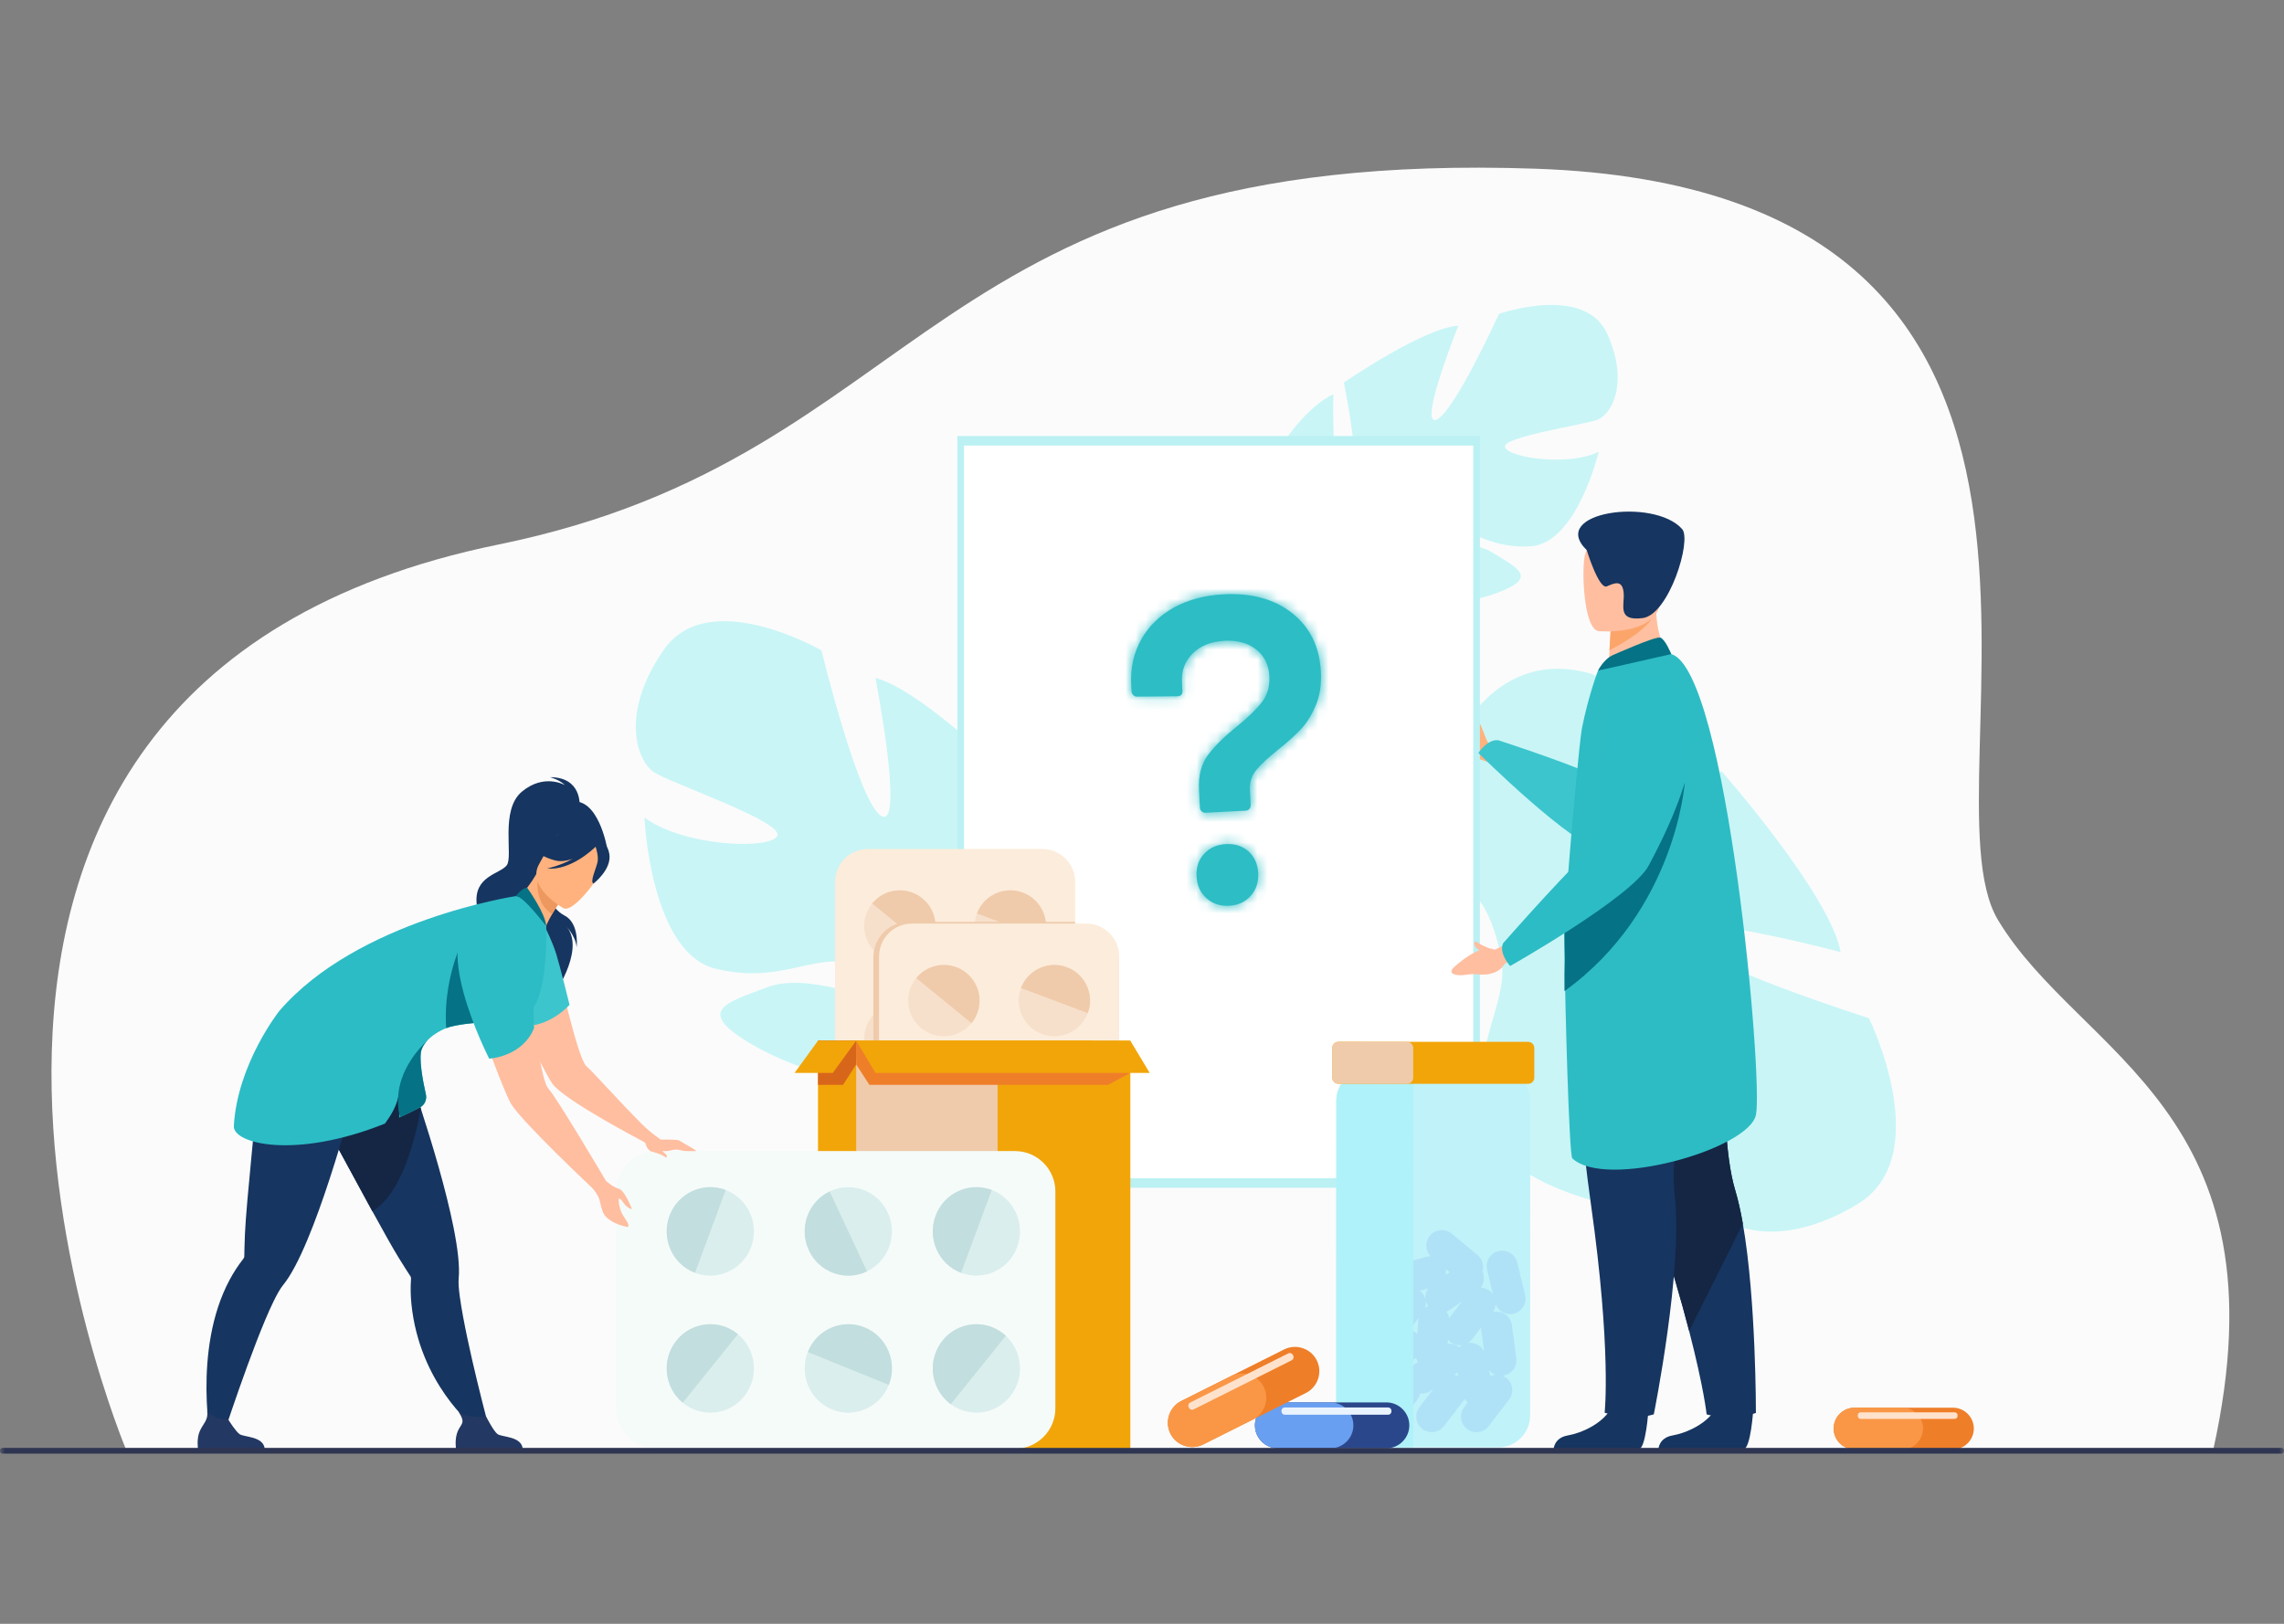 <svg xmlns="http://www.w3.org/2000/svg" xmlns:xlink="http://www.w3.org/1999/xlink" width="225" height="160" viewBox="0 0 225 160">
    <rect x="0" y="0" width="225" height="160" fill="#808080" stroke="none"/>
    <defs>
        <path id="mkss0f3m0a" d="M0 159.75L225 159.75 225 0 0 0z"/>
        <path id="w1o6fxb6gc" d="M9.145.063c-1.866.098-3.5.536-4.898 1.315-1.4.78-2.468 1.829-3.205 3.149C.305 5.847-.021 7.326.065 8.963l.033.646c.008.144.065.27.172.38.106.11.232.16.375.153l3.973-.035c.345-.019.508-.186.492-.501L5.062 8.7c-.058-1.12.296-2.06 1.062-2.82.767-.76 1.811-1.175 3.132-1.245 1.263-.066 2.301.218 3.112.853.81.634 1.245 1.51 1.304 2.631.052 1.005-.19 1.86-.73 2.566-.538.705-1.36 1.503-2.466 2.397-1.272 1.017-2.23 1.967-2.874 2.85-.646.884-.932 2.015-.86 3.393l.093 1.767c.008.144.064.263.17.358.106.096.231.14.374.132l3.964-.207c.143-.008.262-.065.358-.17.096-.107.14-.232.132-.375l-.077-1.464c-.04-.776.169-1.442.63-2 .46-.556 1.174-1.22 2.142-1.99.967-.771 1.73-1.46 2.29-2.065.558-.605 1.036-1.379 1.432-2.321.398-.943.563-2.046.497-3.31-.128-2.44-1.064-4.357-2.807-5.75C14.362.672 12.357.043 9.924.043c-.255 0-.514.007-.779.021zM9.4 24.674c-.89.047-1.608.365-2.153.955-.546.59-.795 1.331-.749 2.221.048.89.373 1.608.978 2.153.604.543 1.352.792 2.242.745.861-.045 1.565-.37 2.109-.974.544-.605.793-1.352.747-2.242-.047-.89-.365-1.601-.955-2.132-.541-.487-1.21-.732-2.007-.732-.07 0-.14.002-.212.006z"/>
    </defs>
    <g fill="none" fill-rule="evenodd">
        <path d="M0 159.75L225 159.75 225 0.001 0 0.001z"/>
        <path fill="#FBFBFB" d="M12.466 142.947S-19.386 67.65 49.123 53.65C91.87 44.916 90.753 14.55 151.24 16.622c61.942 2.123 37.549 60.643 45.586 74.03 8.037 13.386 28.662 18.756 21.183 52.295H12.466z"/>
        <path fill="#C9F5F6" d="M158.342 32.92c-2.198-4.956-10.675-1.994-10.675-1.994s-4.53 9.963-6.22 10.445c-1.691.48 2.21-9.275 2.21-9.275-3.39.192-11.27 5.598-11.27 5.598s2.166 10.474.41 10.525c-1.758.05-1.445-9.373-1.445-9.373-3.083 1.468-5.518 5.704-5.518 5.704-2.824 6.722 5.954 10.001 5.954 10.001s.672 3.647-.943 8.197c0 0-.39.854-.707 2.253l.882-.136c.035-.247.08-.488.134-.72v-.005l.003-.01c.04-.145.096-.353.168-.605v-.002c.189-.569.31-.986.382-1.285v-.003c.552-1.778 1.382-4.113 2.087-4.685 0 0-.119-.122-.25-.374l.25.374c2.007 3 9.63 2.376 13.7.866 4.068-1.51 2.054-2.412-.505-3.986-2.559-1.575-7.22-.337-8.738-.876-1.516-.537.415-1.607 3.249-1.824 2.834-.216 4.666 2.369 9.258 2.102 4.591-.266 6.726-9.31 6.726-9.31-2.974 1.453-8.843.592-9.224-.452-.382-1.044 7.93-2.215 9.173-2.738 1.243-.522 3.107-3.457.91-8.412M182.934 118.682c7.886-4.71 1.172-18.362 1.172-18.362s-17.684-5.583-18.84-8.328c-1.154-2.745 16.052 1.82 16.052 1.82-1.015-5.661-11.72-17.81-11.72-17.81s-17.174 5.786-17.618 2.841c-.444-2.944 15.47-4.346 15.47-4.346-3.1-4.885-10.722-8.115-10.722-8.115-11.884-3.375-15.604 12.059-15.604 12.059s-5.995 1.876-13.98.09c0 0-1.516-.482-3.934-.727l.41 1.454c.422.009.836.034 1.24.078.002-.002.004-.001.006 0l.018.002c.252.037.612.09 1.052.159h.004c.994.2 1.721.32 2.238.38h.005c3.104.564 7.2 1.482 8.306 2.552 0 0 .18-.225.58-.499l-.58.499c-4.635 3.988-2.026 16.684 1.344 23.219 3.371 6.534 4.478 2.962 6.603-1.664 2.126-4.626-.91-12.214-.315-14.875.596-2.661 2.79.367 3.733 5.09.943 4.723-3.03 8.333-1.643 16.001 1.387 7.668 17.033 9.41 17.033 9.41-3.05-4.706-2.803-14.751-1.125-15.607 1.679-.855 5.348 12.886 6.48 14.87 1.134 1.983 6.45 4.519 14.335-.191M65.394 64.025c4.416-6.371 15.53.063 15.53.063s3.69 15.209 5.936 16.339c2.246 1.129-.616-13.62-.616-13.62 4.71 1.178 14.328 10.885 14.328 10.885s-5.853 14.132-3.398 14.674c2.454.542 4.544-12.778 4.544-12.778 3.935 2.89 6.22 9.492 6.22 9.492 2.163 10.2-11.045 12.452-11.045 12.452s-1.923 4.94-.876 11.765c0 0 .32 1.306.388 3.355l-1.2-.427c.016-.357.018-.707.005-1.048v-.007l-.001-.014c-.016-.215-.04-.522-.074-.896v-.001-.002c-.112-.849-.17-1.468-.192-1.906v-.004c-.297-2.647-.837-6.148-1.674-7.14 0 0 .2-.14.453-.46l-.453.46c-3.623 3.675-14.165.753-19.475-2.46-5.31-3.211-2.239-3.94 1.778-5.465 4.016-1.524 10.233 1.465 12.508 1.116 2.275-.35-.15-2.37-4.073-3.434-3.923-1.064-7.19 2.075-13.568.469-6.378-1.606-6.952-14.88-6.952-14.88 3.79 2.836 12.263 3.202 13.078 1.838.817-1.364-10.545-5.239-12.15-6.306-1.606-1.068-3.437-5.69.98-12.06"/>
        <path fill="#FFB27D" d="M146.44 72.898c-.015-.035-.033-.072-.053-.11-.07-.272-.68-1.714-.748-1.872-.192-.449-.505-.21-.505.125 0 .103.044.844.019.951-.519-.382-.837-.778-2.173-1.156 0 0-1.02-.335-.53.691.328.687.718.773 1.195 1.734.478.96 1.359 1.62 2.149 1.56l.846.286.857-1.266-.551-.34c-.23-.142-.4-.356-.506-.603"/>
        <mask id="ip4es286fb" fill="#fff">
            <use xlink:href="#mkss0f3m0a"/>
        </mask>
        <path fill="#BBF1F3" d="M94.314 117.033L145.788 117.033 145.788 42.962 94.314 42.962z" mask="url(#ip4es286fb)"/>
        <path fill="#FFF" d="M94.967 116.093L145.134 116.093 145.134 43.902 94.967 43.902z" mask="url(#ip4es286fb)"/>
        <path fill="#3CC5CD" d="M166.93 70.642s4.218 16.156-8.606 13.47c-3.461-.724-12.685-9.915-12.685-9.915s.888-1.401 1.98-1.253c0 0 8.912 2.898 10.336 3.947.79.581 1.691-8.573 4.42-8.442 2.73.13 4.555 2.193 4.555 2.193" mask="url(#ip4es286fb)"/>
        <path fill="#163560" d="M172.709 138.961s-.236 3.8-.972 3.855c-.097.007-3.728.007-3.728.007l-4.635-.027s.03-1.117 1.385-1.353c1.355-.237 3.623-1.188 4.444-2.98.863-1.883 3.506.498 3.506.498" mask="url(#ip4es286fb)"/>
        <path fill="#163560" d="M172.976 139.225s-1.41.471-2.51.471c-1.227 0-2.342-.334-2.342-.334s-.265-2.566-1.725-8.218c-.765-2.963-1.858-6.772-3.414-11.506-4.298-13.082-5.607-20.736-5.725-21.46l-.01-.058.014-.006 13.219-5.804s-1.634 18.03.45 24.951c.292.968.543 2.095.757 3.316 1.317 7.517 1.286 18.648 1.286 18.648" mask="url(#ip4es286fb)"/>
        <path fill="#142644" d="M171.69 120.577l-5.29 10.567c-.766-2.963-1.86-6.772-3.415-11.506-4.298-13.082-5.606-20.736-5.725-21.46l.004-.064 13.219-5.804s-1.634 18.031.45 24.951c.292.968.543 2.095.757 3.316" mask="url(#ip4es286fb)"/>
        <path fill="#163560" d="M162.385 138.961s-.236 3.8-.971 3.855c-.098.007-3.729.007-3.729.007l-4.635-.027s.03-1.117 1.385-1.353c1.355-.237 3.623-1.188 4.444-2.98.863-1.883 3.506.498 3.506.498" mask="url(#ip4es286fb)"/>
        <path fill="#163560" d="M154.89 92.735s-.171 11.684 1.85 26.03c2.022 14.346 1.336 20.435 1.336 20.435s1.39.45 1.95.496c1.428.116 2.892-.334 2.892-.334s2.894-14.352 2.064-21.532c-.83-7.18 3.962-24.64 3.962-24.64l-14.054-.455z" mask="url(#ip4es286fb)"/>
        <path fill="#FFC0A1" d="M164.518 64.932l-2.318 2.035-3.788-.167c.008-.305.077-1.574.141-2.724l.012-.202.105-1.82 3.233-2.008 1.205-.749.058 1.224c.138 2.721 1.352 4.411 1.352 4.411" mask="url(#ip4es286fb)"/>
        <path fill="#2DBCC4" d="M154.12 93.24c.053 6.167.464 20.594.767 20.889 3.212 3.1 17.34-.85 18.09-4.266.748-3.416-2.847-43.8-8.334-45.413-1.138-.333-7.225 1.634-7.225 1.634s-.954 2.497-1.58 5.679c-.232 1.179-.99 9.59-1.432 15.211-.117 1.498-.212 2.798-.269 3.71-.023.376-.028 1.293-.017 2.557" mask="url(#ip4es286fb)"/>
        <path fill="#FCA56B" d="M162.913 60.605c-.576 1.39-3.24 2.897-4.36 3.47l.012-.201.104-1.82 3.234-2.008c.76-.118 1.248-.013 1.01.56" mask="url(#ip4es286fb)"/>
        <path fill="#FFBEA0" d="M157.474 62.191s5.85.544 6.133-3.104c.282-3.649 1.228-6.036-2.495-6.538-3.723-.501-4.558.835-4.948 2.03-.39 1.194-.204 7.377 1.31 7.612" mask="url(#ip4es286fb)"/>
        <path fill="#163560" d="M156.309 54.202s1.2 3.92 1.989 3.571c.789-.349 1.511-.637 1.646.593.136 1.23-.714 2.864 1.877 2.536 2.591-.33 4.854-7.674 3.89-8.769-2.781-3.157-13.25-1.686-9.402 2.07" mask="url(#ip4es286fb)"/>
        <path fill="#057286" d="M158.91 64.54c.073-.03 4.176-1.871 4.655-1.713.48.158 1.078 1.624 1.078 1.624l-7.224 1.634s.568-1.157 1.491-1.545M154.12 97.659c10.994-7.95 11.848-20.55 11.848-20.55-5.23 2.95-10.197 7.828-11.81 13.19-.116 1.498.036 3.891-.02 4.802-.024.377-.029 1.295-.018 2.558" mask="url(#ip4es286fb)"/>
        <path fill="#FFBEA0" d="M147.217 93.591s-.137-.11-.446-.134c-.266-.09-1.006-.416-1.133-.532-.402-.364-.542.024-.262.412.06.083.278.227.354.307-.602.227-1.406.696-2.448 1.612 0 0-.836.673.292.82.754.098 1.039-.182 2.105-.06 1.065.12 2.098-.261 2.477-.957l.7-.555-.596-1.407-1.043.494z" mask="url(#ip4es286fb)"/>
        <path fill="#2CBCC5" d="M161.3 66.376s11.578-.556 1.107 18.925c-1.675 3.116-13.641 9.885-13.641 9.885s-1.124-1.218-.7-2.235c0 0 7.793-8.868 8.837-9.229.926-.32.735-11.117 1.563-13.721.829-2.604 2.833-3.625 2.833-3.625" mask="url(#ip4es286fb)"/>
        <path fill="#C0F2F9" d="M147.6 142.617l-8.395-.003h-4.439c-1.723-.002-3.132-1.412-3.132-3.136l.01-31.016c0-1.723 1.41-3.133 3.133-3.132l3.937.001 8.897.003c1.723 0 3.132 1.41 3.132 3.134l-.01 31.017c0 1.722-1.41 3.132-3.134 3.132" mask="url(#ip4es286fb)"/>
        <path fill="#B0E2F7" d="M137.554 127.699l-.83 1.084-1.001 1.309c-.005.006-.01.012-.013.018l.052-1.038v-.078c.047-.015.094-.031.14-.05.624-.26.984-.892.935-1.532.21.154.456.254.717.287zm9.265 7.88l-.118-.492-.022-.094c.166.203.38.361.625.459-.167.016-.331.058-.485.127zm-3.23-.357l.084.354c-.137-.061-.28-.101-.424-.12l.34-.234zm-7.197 1.886l.172-.42c.127-.305.144-.63.074-.93.035-.02.07-.04.104-.064l2.712-1.87c.018-.013.034-.027.05-.04.037.15.096.29.173.419l-.483.333c-.325.224-.534.555-.618.913-.51-.05-1.034.155-1.366.589l-.818 1.07zm2.762-6.466l.59-.77c-.01.048-.016.095-.02.145l-.111 1.415c-.222-.2-.493-.327-.778-.374l.319-.416zm1.522-3.677c-.337.506-.354 1.188.01 1.717.008.01.016.018.022.027-.11.042-.216.097-.314.163.07-.218.09-.446.06-.67-.051-.388-.25-.756-.584-1.012l-.005-.004.81-.221zm3.081 5.788c-.323-.269-.743-.392-1.153-.347l.032-.412c.073.089.156.171.25.244.34.259.754.353 1.148.297-.102.062-.194.136-.277.218zm-1-2.862c-.04-.237-.133-.46-.271-.649.113-.042.224-.098.329-.17l1.205-.83-1.264 1.65zm-.333-4.85l.386.319-.397.273c.042-.19.047-.39.01-.592zm3.479 5.93l.3 2.196c-.13-.263-.331-.48-.574-.629-.296-.182-.653-.264-1.014-.212.156-.096.298-.22.416-.374l.86-1.123c.002.047.006.095.012.142zm-10.307 1.393l.028-.561c.097.163.224.31.383.432.06.046.123.085.187.12l-.7.485c.057-.15.093-.309.102-.476zm13.783 1.46l-.222-1.633-.223-1.632c-.057-.417-.28-.773-.59-1.01-.314-.237-.715-.357-1.132-.3-.046.007-.091.016-.136.027.153-.222.24-.47.263-.724.284.68 1.029 1.077 1.766.9.819-.195 1.328-1.025 1.132-1.843l-.384-1.603-.383-1.602c-.098-.41-.355-.741-.689-.946-.334-.205-.745-.284-1.155-.186-.818.196-1.327 1.025-1.13 1.843l.576 2.415c-.087-.125-.195-.24-.322-.338-.264-.202-.574-.303-.884-.312.152-.196.252-.424.296-.662.057-.312.017-.64-.126-.938.173-.573 0-1.222-.487-1.625l-2.541-2.1c-.649-.536-1.617-.444-2.154.204-.496.6-.453 1.474.07 2.025-.135 0-.272.016-.408.053l-1.59.435-1.589.435c-.553.15-.952.592-1.08 1.114l-.168-.4-.635-1.52c-.325-.776-1.224-1.146-2-.821-.777.324-1.147 1.224-.823 2l.635 1.52.408.975c-.54.215-.936.728-.967 1.343l-.083 1.646-.083 1.646c-.022.42.13.81.394 1.101.263.29.636.483 1.056.503.18.01.353-.015.516-.064-.158.317-.202.685-.121 1.034-.282.162-.516.414-.649.736l-.629 1.523-.63 1.523c-.16.388-.147.808.003 1.17.15.362.438.667.827.828.606.25 1.285.077 1.708-.38.1.236.258.45.476.615.667.512 1.632.384 2.144-.285l1.001-1.308 1.002-1.308c.135-.178.225-.377.272-.583.349.035.71-.047 1.02-.26l.262-.181-.363.474-1.002 1.308c-.51.669-.383 1.633.285 2.145.668.511 1.633.383 2.144-.285l1.002-1.308 1.002-1.309.035-.052c.08.13.18.246.293.345l-.356.465c-.511.67-.384 1.634.285 2.145.668.512 1.632.384 2.144-.285l2.003-2.617c.256-.333.351-.742.3-1.13-.052-.389-.25-.759-.585-1.014-.114-.088-.237-.155-.365-.205.019-.002.037-.002.056-.005.834-.114 1.422-.888 1.308-1.722z" mask="url(#ip4es286fb)"/>
        <path fill="#AFF2F9" d="M139.206 142.614h-4.44c-1.723-.002-3.132-1.412-3.132-3.135l.01-31.017c0-1.723 1.409-3.133 3.133-3.132l3.938.001c.325.558.514 1.224.514 1.938l-.011 35.032c0 .106-.003.21-.012.313" mask="url(#ip4es286fb)"/>
        <path fill="#F2A509" d="M150.537 106.796l-11.92-.004-6.767-.002c-.335 0-.61-.274-.61-.61l.002-2.92c0-.335.274-.61.61-.61l6.756.003h.001l11.93.003c.334 0 .609.274.609.61l-.001 2.92c0 .336-.274.61-.61.61" mask="url(#ip4es286fb)"/>
        <path fill="#EFCBAB" d="M138.616 106.792l-6.766-.002c-.335 0-.609-.274-.609-.61l.001-2.92c0-.335.274-.61.61-.61l6.756.003c.335.001.608.274.608.61v2.92c0 .333-.27.604-.6.61" mask="url(#ip4es286fb)"/>
        <path fill="#EF7E29" d="M194.445 140.76c0 .565-.23 1.078-.604 1.45-.372.373-.886.604-1.45.604h-9.702c-1.13 0-2.055-.925-2.055-2.054 0-.565.231-1.078.603-1.45.373-.373.886-.604 1.452-.604h9.702c1.13 0 2.054.924 2.054 2.054" mask="url(#ip4es286fb)"/>
        <path fill="#F99746" d="M189.44 140.76c0 .565-.231 1.078-.603 1.45-.372.373-.886.604-1.45.604h-4.699c-1.13 0-2.054-.925-2.054-2.054 0-.565.231-1.078.603-1.45.373-.373.886-.604 1.451-.604h4.698c1.13 0 2.054.924 2.054 2.054" mask="url(#ip4es286fb)"/>
        <path fill="#FFE2CC" d="M192.555 139.81H183.3c-.16 0-.291-.131-.291-.292v-.066c0-.16.131-.29.291-.29h9.255c.16 0 .291.13.291.29v.066c0 .16-.131.291-.291.291" mask="url(#ip4es286fb)"/>
        <path fill="#FCECDB" d="M105.91 86.884v28.929c0 1.775-1.45 3.228-3.227 3.228H85.488c-.46 0-.898-.097-1.296-.273-1.135-.502-1.932-1.64-1.932-2.955v-28.93c0-1.775 1.453-3.228 3.228-3.228h17.195c1.776 0 3.228 1.453 3.228 3.229" mask="url(#ip4es286fb)"/>
        <path fill="#F7E0CB" d="M98.294 94.534c-1.817-.682-2.736-2.708-2.054-4.524.682-1.817 2.707-2.737 4.525-2.055 1.816.683 2.736 2.708 2.054 4.525-.682 1.816-2.709 2.736-4.525 2.054" mask="url(#ip4es286fb)"/>
        <path fill="#EFCBAB" d="M102.819 92.48l-6.58-2.47c.683-1.817 2.708-2.737 4.526-2.055 1.816.683 2.736 2.709 2.054 4.525" mask="url(#ip4es286fb)"/>
        <path fill="#F7E0CB" d="M86.42 93.966c-1.504-1.227-1.727-3.44-.5-4.943 1.227-1.503 3.44-1.728 4.944-.5 1.503 1.227 1.727 3.44.5 4.943-1.227 1.504-3.441 1.728-4.944.5" mask="url(#ip4es286fb)"/>
        <path fill="#EFCBAB" d="M91.364 93.467l-5.444-4.444c1.227-1.503 3.44-1.728 4.944-.5 1.503 1.227 1.726 3.44.5 4.944" mask="url(#ip4es286fb)"/>
        <path fill="#F7E0CB" d="M98.294 115.97c-1.817-.684-2.736-2.71-2.054-4.525.682-1.817 2.707-2.737 4.525-2.055 1.816.682 2.736 2.708 2.054 4.525-.682 1.816-2.709 2.736-4.525 2.054" mask="url(#ip4es286fb)"/>
        <path fill="#EFCBAB" d="M102.819 114.154l-6.58-2.471c.683-1.816 2.708-2.737 4.526-2.055 1.816.683 2.736 2.71 2.054 4.526" mask="url(#ip4es286fb)"/>
        <path fill="#F7E0CB" d="M86.42 115.401c-1.504-1.228-1.727-3.44-.5-4.943 1.227-1.503 3.44-1.728 4.944-.5 1.503 1.227 1.727 3.44.5 4.943-1.227 1.504-3.441 1.728-4.944.5" mask="url(#ip4es286fb)"/>
        <path fill="#EFCBAB" d="M91.364 115.14l-5.444-4.443c1.227-1.504 3.44-1.728 4.944-.5 1.503 1.226 1.726 3.44.5 4.943" mask="url(#ip4es286fb)"/>
        <path fill="#F7E0CB" d="M101.034 105.536c-1.754.832-3.85.083-4.68-1.67-.831-1.753-.084-3.85 1.67-4.68 1.754-.831 3.85-.083 4.68 1.67.832 1.753.083 3.85-1.67 4.68" mask="url(#ip4es286fb)"/>
        <path fill="#EFCBAB" d="M102.705 100.857l-6.351 3.01c-.831-1.754-.084-3.85 1.67-4.681 1.754-.83 3.85-.083 4.68 1.67" mask="url(#ip4es286fb)"/>
        <path fill="#F7E0CB" d="M85.38 101.055c.721-1.802 2.766-2.677 4.567-1.957 1.802.722 2.678 2.766 1.957 4.57-.721 1.8-2.767 2.676-4.568 1.955-1.801-.72-2.678-2.766-1.957-4.568" mask="url(#ip4es286fb)"/>
        <path fill="#EFCBAB" d="M87.336 105.623l2.611-6.525c1.802.722 2.678 2.766 1.957 4.569-.721 1.801-2.767 2.677-4.568 1.956" mask="url(#ip4es286fb)"/>
        <path fill="#EFCBAB" d="M105.91 90.842v25.175c0 1.663-1.328 3.024-2.953 3.024H87.223c-.421 0-.822-.091-1.186-.256V94.327c0-1 .418-1.904 1.082-2.542.246-.235.526-.435.832-.588.451-.226.956-.355 1.49-.355h16.47z" mask="url(#ip4es286fb)"/>
        <path fill="#FCECDB" d="M86.599 123.163v-28.93c0-1.775 1.453-3.228 3.228-3.228h17.195c1.775 0 3.228 1.453 3.228 3.228v28.93c0 1.775-1.453 3.228-3.228 3.228H89.827c-1.775 0-3.228-1.453-3.228-3.228" mask="url(#ip4es286fb)"/>
        <path fill="#F7E0CB" d="M102.633 101.884c-1.817-.682-2.736-2.708-2.054-4.524.682-1.817 2.707-2.737 4.525-2.055 1.816.683 2.736 2.708 2.054 4.525-.682 1.816-2.709 2.736-4.525 2.054" mask="url(#ip4es286fb)"/>
        <path fill="#EFCBAB" d="M107.158 99.83l-6.58-2.47c.683-1.817 2.708-2.737 4.526-2.055 1.816.682 2.736 2.709 2.054 4.525" mask="url(#ip4es286fb)"/>
        <path fill="#F7E0CB" d="M90.759 101.317c-1.504-1.228-1.727-3.441-.5-4.945 1.227-1.503 3.44-1.727 4.944-.5 1.503 1.228 1.727 3.441.5 4.945-1.227 1.503-3.441 1.727-4.944.5" mask="url(#ip4es286fb)"/>
        <path fill="#EFCBAB" d="M95.703 100.817l-5.444-4.444c1.227-1.503 3.44-1.728 4.944-.5 1.503 1.227 1.727 3.44.5 4.944" mask="url(#ip4es286fb)"/>
        <path fill="#F7E0CB" d="M102.633 123.32c-1.817-.683-2.736-2.709-2.054-4.526.682-1.816 2.707-2.736 4.525-2.054 1.816.682 2.736 2.708 2.054 4.525-.682 1.816-2.709 2.736-4.525 2.054" mask="url(#ip4es286fb)"/>
        <path fill="#EFCBAB" d="M107.158 121.504l-6.58-2.47c.683-1.817 2.708-2.738 4.526-2.055 1.816.682 2.736 2.708 2.054 4.525" mask="url(#ip4es286fb)"/>
        <path fill="#F7E0CB" d="M90.759 122.752c-1.504-1.228-1.727-3.442-.5-4.945 1.227-1.503 3.44-1.727 4.944-.5 1.503 1.228 1.727 3.441.5 4.945-1.227 1.503-3.441 1.727-4.944.5" mask="url(#ip4es286fb)"/>
        <path fill="#EFCBAB" d="M95.703 122.49l-5.444-4.444c1.227-1.503 3.44-1.728 4.944-.5 1.503 1.228 1.727 3.441.5 4.944" mask="url(#ip4es286fb)"/>
        <path fill="#F7E0CB" d="M105.373 112.887c-1.754.83-3.849.082-4.68-1.671-.83-1.753-.084-3.849 1.67-4.68 1.754-.831 3.85-.083 4.68 1.67.832 1.754.083 3.85-1.67 4.68" mask="url(#ip4es286fb)"/>
        <path fill="#EFCBAB" d="M107.044 108.206l-6.351 3.01c-.83-1.754-.084-3.848 1.67-4.68 1.754-.831 3.85-.083 4.68 1.67" mask="url(#ip4es286fb)"/>
        <path fill="#F7E0CB" d="M89.719 108.405c.72-1.802 2.766-2.677 4.568-1.956 1.8.721 2.677 2.765 1.956 4.568-.72 1.802-2.766 2.677-4.568 1.956-1.801-.72-2.677-2.766-1.956-4.568" mask="url(#ip4es286fb)"/>
        <path fill="#EFCBAB" d="M91.675 112.973l2.612-6.524c1.8.721 2.677 2.765 1.956 4.567-.72 1.803-2.766 2.678-4.568 1.957" mask="url(#ip4es286fb)"/>
        <path fill="#F2A509" d="M80.583 142.849L107.589 142.849 107.589 102.545 80.583 102.545z" mask="url(#ip4es286fb)"/>
        <path fill="#F2A509" d="M84.344 142.849L111.351 142.849 111.351 102.545 84.344 102.545z" mask="url(#ip4es286fb)"/>
        <path fill="#D8661A" d="M84.344 104.884L83.05 106.896 80.583 106.896 80.583 102.545 84.344 102.545z" mask="url(#ip4es286fb)"/>
        <path fill="#F2A509" d="M82.037 105.72L78.275 105.72 80.582 102.544 84.344 102.544z" mask="url(#ip4es286fb)"/>
        <path fill="#EFCBAB" d="M98.273 142.977L84.344 142.977 84.344 104.382 98.273 105.72z" mask="url(#ip4es286fb)"/>
        <path fill="#EF7E29" d="M111.351 105.72L109.159 106.896 85.646 106.896 84.344 104.884 84.344 102.544z" mask="url(#ip4es286fb)"/>
        <path fill="#F2A509" d="M113.258 105.72L86.251 105.72 84.344 102.544 111.35 102.544z" mask="url(#ip4es286fb)"/>
        <path fill="#FFBEA0" d="M53.951 92.183c-.715-2.295-3.823-2.726-5.073-.672-.225.37-.368.793-.38 1.28-.07 2.69 5.239 13.107 5.943 14.03 1.282 1.677 9.025 5.71 9.025 5.71l1.644-.24s-.93-.584-1.893-1.545c-1.989-1.986-4.889-5.215-5.42-5.661-.912-.769-2.488-8.544-3.846-12.902" mask="url(#ip4es286fb)"/>
        <path fill="#F5FBF9" d="M99.99 142.754H64.67c-2.186 0-3.975-1.789-3.975-3.975v-21.384c0-2.187 1.789-3.975 3.975-3.975H99.99c2.187 0 3.976 1.788 3.976 3.975v21.384c0 2.186-1.79 3.975-3.976 3.975" mask="url(#ip4es286fb)"/>
        <path fill="#DAEEED" d="M73.998 122.867c-.834 2.254-3.312 3.394-5.532 2.548-2.222-.846-3.347-3.357-2.512-5.612.834-2.253 3.311-3.393 5.532-2.549 2.222.847 3.346 3.36 2.512 5.613" mask="url(#ip4es286fb)"/>
        <path fill="#C2DEDF" d="M71.486 117.255l-3.02 8.16c-2.222-.846-3.347-3.358-2.513-5.612.835-2.253 3.312-3.394 5.533-2.548" mask="url(#ip4es286fb)"/>
        <path fill="#DAEEED" d="M73.304 137.595c-1.501 1.865-4.207 2.142-6.045.62-1.838-1.522-2.113-4.267-.611-6.132 1.5-1.864 4.207-2.142 6.045-.62 1.838 1.522 2.112 4.268.611 6.132" mask="url(#ip4es286fb)"/>
        <path fill="#C2DEDF" d="M72.693 131.463l-5.434 6.752c-1.838-1.522-2.113-4.267-.612-6.132 1.5-1.864 4.208-2.142 6.046-.62" mask="url(#ip4es286fb)"/>
        <path fill="#DAEEED" d="M100.209 122.867c-.834 2.254-3.312 3.394-5.533 2.548-2.221-.846-3.347-3.357-2.512-5.612.834-2.253 3.311-3.393 5.533-2.549 2.22.847 3.346 3.36 2.512 5.613" mask="url(#ip4es286fb)"/>
        <path fill="#C2DEDF" d="M97.698 117.255l-3.021 8.16c-2.221-.846-3.346-3.358-2.512-5.612.834-2.253 3.311-3.394 5.533-2.548" mask="url(#ip4es286fb)"/>
        <path fill="#DAEEED" d="M99.514 137.595c-1.45 1.8-4.022 2.121-5.852.768-.066-.046-.13-.096-.193-.148-1.838-1.522-2.112-4.267-.61-6.133 1.499-1.864 4.206-2.142 6.045-.619.062.052.122.105.182.16 1.673 1.548 1.878 4.17.428 5.972" mask="url(#ip4es286fb)"/>
        <path fill="#C2DEDF" d="M99.086 131.623l-5.425 6.74c-.065-.046-.129-.096-.192-.148-1.838-1.522-2.112-4.267-.611-6.133 1.5-1.864 4.207-2.142 6.045-.62.063.053.123.106.183.16" mask="url(#ip4es286fb)"/>
        <path fill="#DAEEED" d="M87.452 119.468c1.016 2.176.101 4.774-2.043 5.805-2.144 1.031-4.706.105-5.723-2.071-1.016-2.175-.1-4.775 2.043-5.805 2.144-1.031 4.706-.103 5.723 2.071" mask="url(#ip4es286fb)"/>
        <path fill="#C2DEDF" d="M81.729 117.397l3.68 7.876c-2.144 1.031-4.706.105-5.722-2.072-1.017-2.174-.102-4.774 2.042-5.804" mask="url(#ip4es286fb)"/>
        <path fill="#DAEEED" d="M81.973 138.885c-2.204-.895-3.275-3.432-2.393-5.665.882-2.235 3.381-3.322 5.586-2.428 2.202.895 3.274 3.432 2.392 5.667-.882 2.233-3.383 3.32-5.585 2.426" mask="url(#ip4es286fb)"/>
        <path fill="#C2DEDF" d="M87.558 136.458l-7.978-3.239c.882-2.234 3.382-3.321 5.586-2.426 2.202.894 3.273 3.431 2.392 5.665" mask="url(#ip4es286fb)"/>
        <path fill="#163560" d="M56.198 79.017c.044-.173-3.755 1.717-3.948 1.93-1.781 1.976-1.273 4.554-.254 4.58.654.015.528 1.102.528 1.102l7.282-3.08s-.877-5.114-3.608-4.532" mask="url(#ip4es286fb)"/>
        <path fill="#163560" d="M57.095 79.416s.26-2.837-2.91-2.837c0 0 .961.26 1.458.781 0 0-2.022-1.187-4.222.637-2.2 1.824-.833 6.398-1.502 7.266-.669.869-3.275 1.043-2.956 3.85.318 2.809 8.269 6.326 7.758 8.65 0 0 3.116-4.58.888-6.671 0 0 1.086 1.023 1.196 2.239 0 0 .295-2.374-1.215-3.133-1.337-.672-2.432-3.13-2.316-3.569.116-.44 3.821-7.213 3.821-7.213M48.191 140.76l-1.576-.231s-5.299-4.211-6.088-12.069c-.08-.8-.097-1.611-.037-2.43.006-.094-.004-.188-.056-.267v-.003c-.17-.26-.593-.91-1.165-1.838-.563-.912-1.527-2.637-2.588-4.574-1.91-3.487-4.135-7.656-4.898-8.984-2.431-4.233-1.26-7.08-1.26-7.08s6.783-.67 8.642-2.296l.67 1.031s1.468 6.506 1.4 6.536l.22.676c1.16 3.58 2.494 8.054 3.22 11.697.41 2.05.626 3.836.51 5.053-.04.418.008 1.059.12 1.852.656 4.668 2.886 12.927 2.886 12.927" mask="url(#ip4es286fb)"/>
        <path fill="#233862" d="M51.497 142.754h-6.575s-.157-1.002.186-1.762c.329-.73.798-.753.06-1.896.417.43 1.76.608 2.711.48.117.189.751 1.455 1.14 1.735.43.308 2.346.199 2.478 1.443" mask="url(#ip4es286fb)"/>
        <path fill="#142644" d="M41.455 109.23c-.575 3.169-1.931 8.44-4.774 10.118-1.91-3.486-4.135-7.656-4.898-8.984-2.431-4.234-1.26-7.08-1.26-7.08s6.783-.67 8.642-2.296l.67 1.032s1.468 6.505 1.4 6.535l.22.676" mask="url(#ip4es286fb)"/>
        <path fill="#163560" d="M36.843 103.773l.023-1.23c-2.45.31-8.448-2.928-8.448-2.928s-2.564 1.706-2.915 6.574c-.17 2.377-1.254 12.427-1.374 15.428-.044 1.087-.058 1.864-.063 2.174v.003c-.001.095-.046.178-.104.253-.507.645-.947 1.327-1.328 2.035-3.738 6.956-1.784 16.408-1.784 16.408l.869-.22s3.161-9.799 5.227-14.037c.35-.72.67-1.278.936-1.602.777-.944 1.596-2.546 2.403-4.474 1.527-3.646 3.009-8.457 4.065-12.182.075.013 2.493-6.202 2.493-6.202" mask="url(#ip4es286fb)"/>
        <path fill="#FFB27D" d="M51.181 95.566c-4.005-.92-1.446-6.548-1.214-6.449.555-.113 1.774-1.087 2.864-2.99l.148.127 2.46 2.157s-.57.839-1.047 1.66c-.374.644-.692 1.278-.642 1.496.198.155-1.5 4.245-2.569 4" mask="url(#ip4es286fb)"/>
        <path fill="#3CC5CD" d="M53.71 91.385s.705 1.39 1.08 2.593c.376 1.205 1.316 5.033 1.316 5.033s-1.939 2.212-4.636 2.084c0 0-1.45-2.27-.939-4.321.511-2.05 3.18-5.389 3.18-5.389" mask="url(#ip4es286fb)"/>
        <path fill="#ED985F" d="M55.438 88.412s-.568.837-1.046 1.66c-1.53-.942-1.532-2.836-1.414-3.817l2.46 2.157z" mask="url(#ip4es286fb)"/>
        <path fill="#FFB27D" d="M55.507 89.492s-3.714-2.066-2.391-4.36c1.322-2.292 1.733-4.103 4.16-2.88 2.427 1.222 2.38 2.36 2.124 3.232-.255.873-2.893 4.487-3.893 4.008" mask="url(#ip4es286fb)"/>
        <path fill="#163560" d="M60.027 84.147c-.17-1.018-.687-1.114-1.048-1.047-1.371-2.268-3.611-1.383-3.611-1.383-1.197 1.502-2.928 1.758-2.928 1.758s.431.802 2.207 1.298c.542.152 1.158.06 1.752-.14-1.232.687-2.52.95-2.52.95 2.34.215 4.566-1.924 4.797-2.153.108.331.297 1.025.184 1.532-.155.69-.767 1.94-.393 2.1 0 0 1.816-1.388 1.56-2.915" mask="url(#ip4es286fb)"/>
        <path fill="#233862" d="M26.08 142.754h-6.576s-.157-1.002.186-1.762c.33-.73.845-1.062.721-1.944.418.43 1.099.912 2.05.784.116.19.751 1.2 1.14 1.48.43.307 2.346.198 2.478 1.442" mask="url(#ip4es286fb)"/>
        <path fill="#2CBCC5" d="M51.653 100.028c-.846.295-2.033.457-3.248.59-1.73.188-3.514.316-4.449.69-.183.072-.715.295-1.247.68v.002s-.013.008-.037.027c-.177.129-.353.277-.515.445-.248.255-.465.554-.604.896-.342.847.111 3.195.402 4.48.118.516-.126 1.05-.597 1.294-.657.34-1.303.654-1.938.94l-.1.046c.006-.131.008-.26.008-.387.001-.886-.111-1.624-.111-1.624-.156.895-.745 1.86-1.294 2.603-8.824 3.541-14.989 2.002-14.887.238.347-6.124 4.477-11.332 4.477-11.332C35.215 90.659 50.794 88.3 50.794 88.3s.746-.09 1.647.992c1.295 1.56 1.36 1.965 1.36 1.965s.341 7.901-2.148 8.77" mask="url(#ip4es286fb)"/>
        <path fill="#057286" d="M48.404 100.616c-1.728.19-3.514.318-4.448.692-.382-5.71 2.312-10.006 2.312-10.006s1.758 7.154 2.136 9.314" mask="url(#ip4es286fb)"/>
        <path fill="#FFBEA0" d="M50.22 90.198s-4.333.428-4.68 3.244c-.347 2.815 4.154 14.283 4.799 15.32 1.173 1.891 8.085 8.372 8.085 8.372l1.274-.772s-4.903-8.299-5.662-9.076c-1.191-1.22-2.349-16.113-3.816-17.088" mask="url(#ip4es286fb)"/>
        <path fill="#2CBCC5" d="M52.44 95.577s.446-7.26-5.11-5.505c-5.558 1.755.861 14.242.861 14.242s3.261-.161 4.418-3.007l-.169-5.73z" mask="url(#ip4es286fb)"/>
        <path fill="#057286" d="M41.955 107.837c.117.517-.126 1.05-.597 1.295-.657.34-1.303.654-1.938.94-.034-.108-.064-.221-.091-.341-.101-.448-.147-.983-.112-1.624.147-2.71 1.993-4.762 2.94-5.645-.248.255-.465.553-.604.895-.343.848.112 3.196.402 4.48M50.794 88.301s.679-.857 1.137-.83c0 0 1.854 2.597 1.87 3.787 0 0-2.314-3.077-3.007-2.957" mask="url(#ip4es286fb)"/>
        <path fill="#FFBEA0" d="M68.582 113.42s-.985.017-1.198-.014c-.209-.03-.489-.12-.77-.13-.275-.01-.529.079-.788.132-.039.008-.078.011-.117.011h-1.636s-.164-.078-.343-.366c-.078-.126-.088-.423-.265-.522-.99-.553 1.646-.24 1.646-.24s1.654-.03 1.806.085c.272.204 1.727.965 1.665 1.043" mask="url(#ip4es286fb)"/>
        <path fill="#FFBEA0" d="M64.073 113.42s1.004.29 1.277.476l.288.182s.167-.187-.096-.393c-.138-.11-.52-.428-.533-.794-.012-.366-1.146-.046-.936.528M59.698 116.362s.717.637 1.262.772c.546.134 1.166 1.697 1.265 1.92.1.224-.52-.1-.769-.48-.248-.38-.417-.529-.49-.446-.072.082.044 1.125.457 1.703.414.578.662 1.09.364 1.058-.297-.033-2.066-.462-2.43-1.538-.364-1.074-.097-1.112-.934-2.217-.835-1.106 1.275-.772 1.275-.772" mask="url(#ip4es286fb)"/>
        <path fill="#2B478B" d="M138.835 140.446c0 .622-.254 1.187-.665 1.598-.41.41-.975.665-1.597.665h-10.686c-1.244 0-2.262-1.018-2.262-2.263 0-.622.255-1.187.665-1.598.41-.41.975-.664 1.597-.664h10.686c1.244 0 2.262 1.018 2.262 2.262" mask="url(#ip4es286fb)"/>
        <path fill="#699FF0" d="M133.323 140.446c0 .622-.254 1.187-.664 1.598-.41.41-.976.665-1.598.665h-5.174c-1.245 0-2.262-1.018-2.262-2.263 0-.622.255-1.187.664-1.598.41-.41.976-.664 1.598-.664h5.174c1.244 0 2.262 1.018 2.262 2.262" mask="url(#ip4es286fb)"/>
        <path fill="#E9F3FE" d="M136.753 139.4h-10.192c-.176 0-.32-.145-.32-.321v-.072c0-.177.144-.322.32-.322h10.192c.176 0 .321.145.321.322v.072c0 .176-.145.32-.32.32" mask="url(#ip4es286fb)"/>
        <path fill="#EF7E29" d="M129.717 134.037c.296.59.323 1.247.129 1.83-.194.585-.61 1.094-1.199 1.39l-10.127 5.075c-1.18.591-2.628.109-3.22-1.07-.295-.59-.322-1.246-.128-1.83.193-.583.609-1.094 1.198-1.389l10.127-5.075c1.18-.591 2.629-.11 3.22 1.069" mask="url(#ip4es286fb)"/>
        <path fill="#F99746" d="M124.493 136.655c.295.59.322 1.247.128 1.83-.193.584-.608 1.094-1.198 1.39l-4.904 2.457c-1.18.591-2.628.109-3.219-1.07-.295-.59-.322-1.246-.129-1.83.194-.583.61-1.094 1.2-1.389l4.903-2.457c1.179-.591 2.627-.11 3.219 1.07" mask="url(#ip4es286fb)"/>
        <path fill="#FFE2CC" d="M127.247 134.034l-9.661 4.841c-.167.084-.372.016-.456-.152l-.034-.068c-.084-.168-.016-.372.151-.457l9.66-4.84c.168-.084.374-.016.457.15l.035.07c.083.166.015.372-.152.456" mask="url(#ip4es286fb)"/>
        <path fill="#2E3552" d="M224.752 143.23H.248c-.136 0-.248-.112-.248-.248v-.068c0-.138.112-.249.248-.249h224.504c.136 0 .248.111.248.249v.068c0 .136-.112.248-.248.248" mask="url(#ip4es286fb)"/>
        <path fill="#2DBDC5" d="M121.092 89.248c-.89.047-1.638-.202-2.242-.745-.605-.545-.93-1.263-.977-2.153-.047-.89.203-1.63.747-2.22.546-.591 1.264-.91 2.154-.956.89-.047 1.63.195 2.22.726.59.531.907 1.242.954 2.131.046.89-.202 1.638-.747 2.243-.544.605-1.247.93-2.109.974zm-2.338-9.165c-.143.007-.268-.037-.374-.132-.106-.095-.162-.214-.17-.358l-.093-1.766c-.072-1.379.215-2.51.86-3.393.644-.884 1.602-1.834 2.874-2.85 1.105-.894 1.927-1.693 2.466-2.398.54-.705.783-1.56.73-2.566-.059-1.12-.494-1.997-1.304-2.631-.81-.635-1.848-.919-3.112-.852-1.321.069-2.365.483-3.132 1.244-.767.76-1.12 1.7-1.061 2.82l.047.905c.016.316-.147.482-.492.5l-3.973.036c-.144.008-.268-.044-.375-.153-.107-.11-.164-.236-.171-.38l-.034-.646c-.086-1.637.24-3.116.977-4.436.737-1.32 1.806-2.37 3.205-3.149 1.399-.779 3.032-1.217 4.898-1.315 2.787-.146 5.052.477 6.795 1.869 1.743 1.392 2.679 3.308 2.807 5.75.066 1.263-.1 2.366-.496 3.309-.397.942-.875 1.716-1.434 2.321-.558.606-1.322 1.294-2.29 2.064-.967.771-1.681 1.435-2.142 1.992-.46.557-.67 1.223-.63 1.999l.078 1.465c.007.143-.037.268-.132.374-.095.105-.215.162-.358.17l-3.964.207z" mask="url(#ip4es286fb)"/>
        <g transform="translate(111.375 58.5)">
            <mask id="htlc95rb6d" fill="#fff">
                <use xlink:href="#w1o6fxb6gc"/>
            </mask>
            <path fill="#2DBDC5" d="M-11.698 13.839L9.611 -7.47 30.846 13.764 9.536 35.074z" mask="url(#htlc95rb6d)"/>
        </g>
    </g>
</svg>
